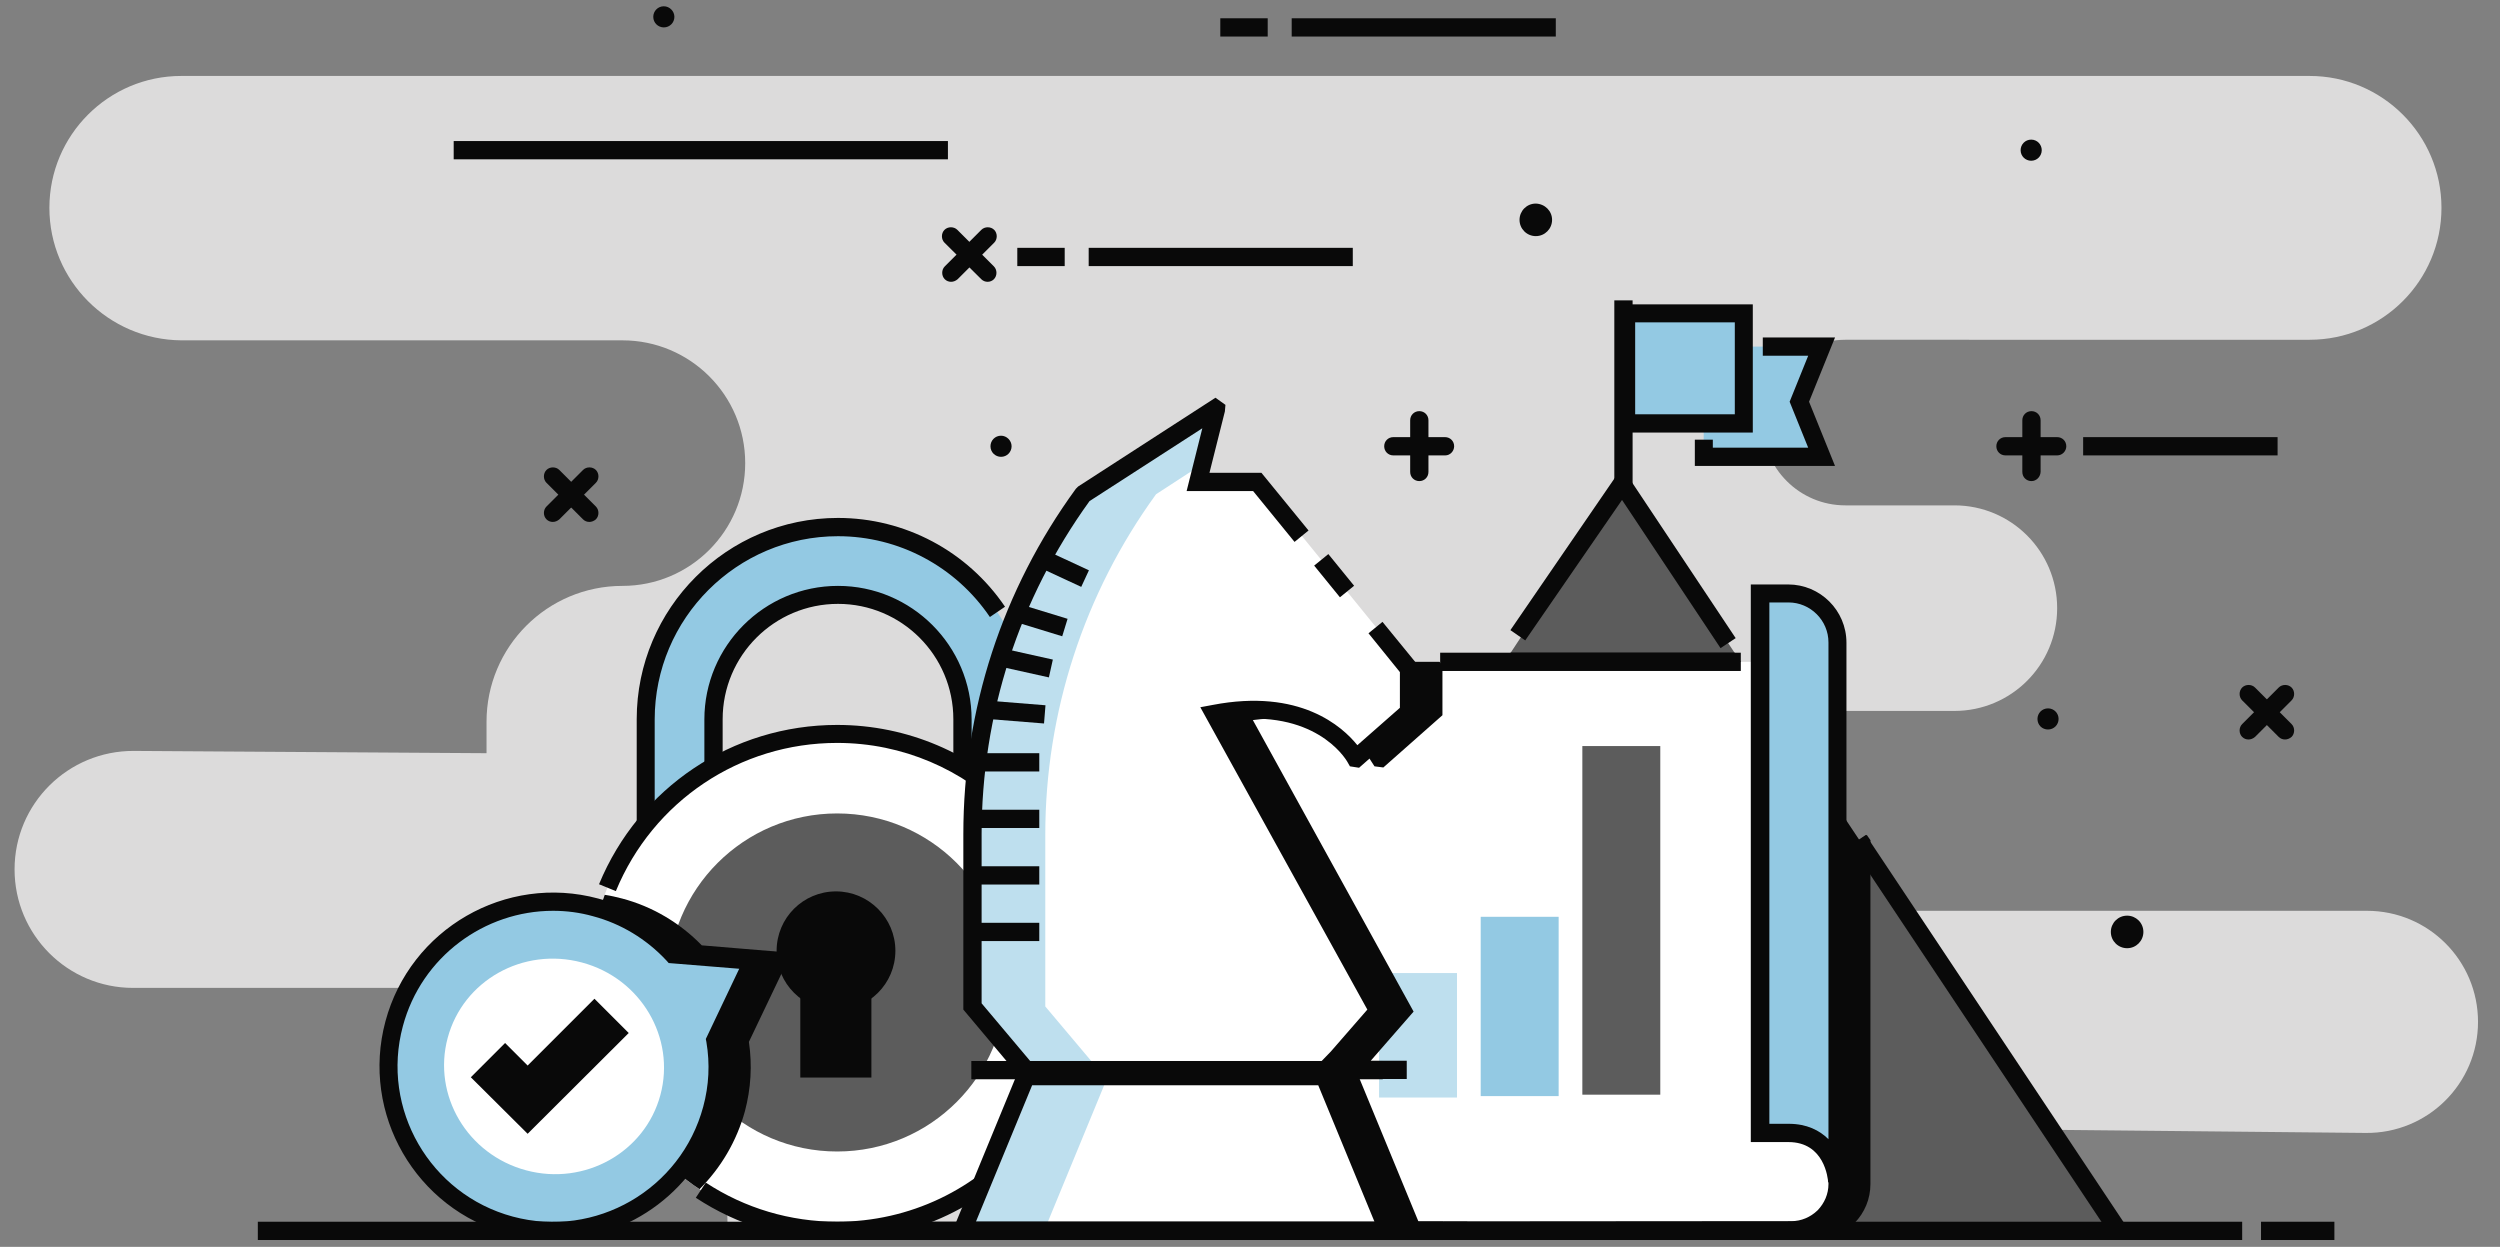 <?xml version="1.0" encoding="utf-8"?>
<!-- Generator: Adobe Illustrator 22.0.1, SVG Export Plug-In . SVG Version: 6.00 Build 0)  -->
<svg version="1.1" id="Layer_1" xmlns="http://www.w3.org/2000/svg" xmlns:xlink="http://www.w3.org/1999/xlink" x="0px" y="0px" width="875.6px" height="436.7px" viewBox="0 0 875.6 436.7" style="enable-background:new 0 0 875.6 436.7;" xml:space="preserve">
<rect x="0" y="0" width="875.6" height="436.7" fill="#808080" stroke="none"/>
<style type="text/css">
	.st0{fill:#DCDBDB;}
	.st1{fill:#090909;}
	.st2{fill:#93C9E3;}
	.st3{fill:#5C5C5C;}
	.st4{fill:#FFFFFF;}
	.st5{fill:#bedfee;}
	.st6{fill:#93C9E3;}
</style>
<path class="st0" d="M855.1,72.8L855.1,72.8c0,25.5-20.7,46.2-46.2,46.2H646.3c-16,0-29,13-29,29l0,0c0,16,13,29,29,29h38.2
	c19.9,0,36,16.1,36,36l0,0c0,19.9-16.1,36-36,36h-92.6c-19.3,0-35,15.7-35,35l0,0c0,19.3,15.7,35,35,35H829
	c21.5,0,38.9,17.4,38.9,38.9l0,0c0,21.6-17.6,39.1-39.3,38.9l-180.8-1.8c-19.7-0.2-35.4,16.5-34,36.2l0,0L254.8,429l0,0
	c0-45.9-37.2-83-83-83H46.6c-22.9,0-41.5-18.6-41.5-41.5l0,0c0-23,18.7-41.6,41.8-41.5l123.5,0.8v-11c0-26.3,21.3-47.6,47.6-47.6
	l0,0c23.8,0,43-19.3,43-43l0,0c0-23.8-19.3-43-43-43H63.5C38,119,17.3,98.3,17.3,72.8v0c0-25.5,20.7-46.2,46.2-46.2h745.4
	C834.4,26.6,855.1,47.3,855.1,72.8z"/>
<g id="XMLID_455_">
	<g id="XMLID_431_">
		<rect x="565.4" y="105.2" class="st1" width="6.4" height="81.2"/>
	</g>
	<g id="XMLID_430_">
		<polygon class="st2" points="638,160 596.7,160 596.7,121.4 638,121.4 630.2,140.7 		"/>
	</g>
	<g id="XMLID_427_">
		<polygon class="st1" points="642.7,163.2 593.6,163.2 593.6,154 599.9,154 599.9,156.8 633.3,156.8 626.8,140.7 633.3,124.6
			617.4,124.6 617.4,118.2 642.7,118.2 633.6,140.7 		"/>
	</g>
	<g id="XMLID_405_">
		<rect x="569.5" y="109.8" class="st2" width="41.2" height="38.6"/>
	</g>
	<g id="XMLID_791_">
		<path class="st1" d="M613.9,151.5h-47.6v-44.9h47.6V151.5z M572.7,145.1h34.9v-32.2h-34.9V145.1z"/>
	</g>
</g>
<g id="XMLID_433_">
	<polygon class="st3" points="742.3,431.1 568.1,169.4 397.1,429 	"/>
</g>
<g id="XMLID_456_">

		<rect x="693.5" y="280.4" transform="matrix(0.832 -0.554 0.554 0.832 -84.184 446.893)" class="st1" width="6.4" height="164.5"/>
</g>
<g id="XMLID_314_">
	<polygon class="st1" points="602.6,227 568.1,175.1 534.2,224.3 529,220.7 568.1,163.7 607.9,223.5 	"/>
</g>
<path class="st1" d="M655.2,294.4l-1.4-2l-2.6,1.8l-43.7-65.6h-78.4L397.1,429l249.9,1.5c0.9-0.6,1.7-1.3,2.5-2.1
	c3.6-3.7,5.6-8.5,5.6-13.7l0-0.7l0,0V294.4z"/>
<g id="XMLID_426_">
	<path class="st4" d="M627.4,430.9c8.9,0,16.2-7.3,16.1-16.2l-0.8-162.1c0-11.5-10.5-20.8-23.4-20.8H368.6l0.9,199.3L627.4,430.9z"
		/>
</g>
<g id="XMLID_408_">
	<path class="st1" d="M369.5,434.3l0-6.4l257.9-0.2c3.5,0,6.7-1.4,9.2-3.8c2.4-2.5,3.8-5.7,3.8-9.2l-0.8-162.1l6.4,0l0.8,162.1
		c0,5.2-2,10-5.6,13.7c-3.6,3.7-8.5,5.7-13.7,5.7L369.5,434.3z"/>
</g>
<g id="XMLID_407_">
	<rect x="504.4" y="228.6" class="st1" width="105.3" height="6.4"/>
</g>
<g id="XMLID_153_">
	<path class="st2" d="M643.5,225V414c0,0-1-17.1-17.1-17.1c-2.5,0-10,0-10,0v-189h9.9C635.8,207.8,643.5,215.5,643.5,225z"/>
</g>
<g id="XMLID_134_">
	<path class="st1" d="M640.3,414.1c-0.1-1.4-1.3-14.1-13.9-14.1h-13.2V204.7h13.1c11.2,0,20.4,9.1,20.4,20.4v188.9L640.3,414.1z
		 M619.6,393.6h6.9c6.3,0,10.8,2.3,13.9,5.4V225c0-7.7-6.3-14-14-14h-6.7V393.6z"/>
</g>
<g id="XMLID_160_">
	<rect x="483" y="340.8" class="st5" width="27.3" height="43.6"/>
</g>
<g id="XMLID_168_">
	<rect x="518.6" y="321.1" class="st6" width="27.3" height="62.8"/>
</g>
<g id="XMLID_257_">
	<rect x="554.2" y="261.3" class="st3" width="27.3" height="122.1"/>
</g>
<g id="XMLID_792_">
	<g id="XMLID_424_">
		<path class="st2" d="M360.8,299.8h-23.8v-47.9c0-24-19.5-43.6-43.6-43.6c-24,0-43.6,19.6-43.6,43.6v47.9h-23.8v-47.9
			c0-37.1,30.2-67.4,67.4-67.4c37.1,0,67.3,30.2,67.3,67.4V299.8z"/>
	</g>
</g>
<g id="XMLID_789_">
	<g id="XMLID_452_">
		<path class="st1" d="M360.8,303h-26.9v-51.1c0-22.3-18.1-40.4-40.4-40.4c-22.3,0-40.4,18.1-40.4,40.4V303h-30.1v-51.1
			c0-38.9,31.6-70.5,70.5-70.5c23.4,0,45.3,11.6,58.5,31.1l-5.3,3.6c-12-17.7-31.9-28.3-53.2-28.3c-35.4,0-64.2,28.8-64.2,64.2v44.8
			h17.4v-44.8c0-25.8,21-46.8,46.8-46.8s46.8,21,46.8,46.8v44.8h20.6V303z"/>
	</g>
</g>
<g id="XMLID_778_">
	<path class="st4" d="M380.2,344.1c0,48.1-39,87-87,87c-48.1,0-87-39-87-87c0-48.1,39-87,87-87C341.3,257.1,380.2,296,380.2,344.1z"
		/>
</g>
<g id="XMLID_409_">
	<path class="st3" d="M352.4,344.1c0,32.7-26.5,59.2-59.2,59.2c-32.7,0-59.2-26.5-59.2-59.2c0-32.7,26.5-59.2,59.2-59.2
		C325.9,284.9,352.4,311.4,352.4,344.1z"/>
</g>
<g id="XMLID_69_">
	<path class="st1" d="M313.6,333c0,11.5-9.3,20.8-20.8,20.8c-11.5,0-20.8-9.3-20.8-20.8s9.3-20.8,20.8-20.8
		C304.2,312.2,313.6,321.5,313.6,333z"/>
</g>
<g id="XMLID_454_">
	<path class="st1" d="M379,372l-6.1-2c2.7-8.4,4.1-17.1,4.1-26c0-46.2-37.6-83.8-83.8-83.8c-34.1,0-64.5,20.4-77.5,51.9l-5.9-2.4
		c14-33.9,46.7-55.8,83.4-55.8c49.7,0,90.2,40.5,90.2,90.2C383.4,353.6,381.9,363,379,372z"/>
</g>
<g id="XMLID_453_">
	<path class="st1" d="M293.2,434.3c-17.7,0-34.8-5.1-49.5-14.8l3.5-5.3c13.7,9,29.6,13.7,46,13.7c25.3,0,49-11.3,65-30.9l4.9,4
		C345.9,422.1,320.4,434.3,293.2,434.3z"/>
</g>
<g id="XMLID_770_">
	<path class="st1" d="M369,393l-5.3-3.5c0.8-1.3,3.1-5.5,4.4-8l1.3-2.4l5.6,3l-1.3,2.4C372.1,387.5,369.9,391.5,369,393z"/>
</g>
<g id="XMLID_99_">
	<rect x="280.3" y="330.1" class="st1" width="24.9" height="47.3"/>
</g>
<g id="XMLID_76_">
	<path class="st1" d="M720.5,159.5h-18.1c-1.8,0-3.2-1.4-3.2-3.2c0-1.8,1.4-3.2,3.2-3.2h18.1c1.8,0,3.2,1.4,3.2,3.2
		C723.7,158,722.3,159.5,720.5,159.5z"/>
</g>
<g id="XMLID_75_">
	<path class="st1" d="M711.5,168.5c-1.8,0-3.2-1.4-3.2-3.2v-18.1c0-1.8,1.4-3.2,3.2-3.2c1.8,0,3.2,1.4,3.2,3.2v18.1
		C714.6,167.1,713.2,168.5,711.5,168.5z"/>
</g>
<g id="XMLID_475_">
	<path class="st1" d="M506.2,159.5H488c-1.8,0-3.2-1.4-3.2-3.2c0-1.8,1.4-3.2,3.2-3.2h18.1c1.8,0,3.2,1.4,3.2,3.2
		C509.3,158,507.9,159.5,506.2,159.5z"/>
</g>
<g id="XMLID_474_">
	<path class="st1" d="M497.1,168.5c-1.8,0-3.2-1.4-3.2-3.2v-18.1c0-1.8,1.4-3.2,3.2-3.2c1.8,0,3.2,1.4,3.2,3.2v18.1
		C500.3,167.1,498.9,168.5,497.1,168.5z"/>
</g>
<g id="XMLID_81_">
	<path class="st1" d="M333.1,98.7c-0.8,0-1.6-0.3-2.2-0.9c-1.2-1.2-1.2-3.3,0-4.5l12.8-12.8c1.2-1.2,3.3-1.2,4.5,0
		c1.2,1.2,1.2,3.3,0,4.5l-12.8,12.8C334.7,98.4,333.9,98.7,333.1,98.7z"/>
</g>
<g id="XMLID_80_">
	<path class="st1" d="M345.9,98.7c-0.8,0-1.6-0.3-2.2-0.9L330.8,85c-1.2-1.2-1.2-3.3,0-4.5c1.2-1.2,3.3-1.2,4.5,0l12.8,12.8
		c1.2,1.2,1.2,3.3,0,4.5C347.5,98.4,346.7,98.7,345.9,98.7z"/>
</g>
<g id="XMLID_468_">
	<path class="st1" d="M787.5,259c-0.8,0-1.6-0.3-2.2-0.9c-1.2-1.2-1.2-3.3,0-4.5l12.8-12.8c1.2-1.2,3.3-1.2,4.5,0
		c1.2,1.2,1.2,3.3,0,4.5l-12.8,12.8C789.1,258.7,788.3,259,787.5,259z"/>
</g>
<g id="XMLID_466_">
	<path class="st1" d="M800.3,259c-0.8,0-1.6-0.3-2.2-0.9l-12.8-12.8c-1.2-1.2-1.2-3.3,0-4.5c1.2-1.2,3.3-1.2,4.5,0l12.8,12.8
		c1.2,1.2,1.2,3.3,0,4.5C801.9,258.7,801.1,259,800.3,259z"/>
</g>
<g id="XMLID_478_">
	<path class="st1" d="M193.6,182.8c-0.8,0-1.6-0.3-2.2-0.9c-1.2-1.2-1.2-3.3,0-4.5l12.8-12.8c1.2-1.2,3.3-1.2,4.5,0
		c1.2,1.2,1.2,3.3,0,4.5l-12.8,12.8C195.2,182.5,194.4,182.8,193.6,182.8z"/>
</g>
<g id="XMLID_477_">
	<path class="st1" d="M206.4,182.8c-0.8,0-1.6-0.3-2.2-0.9l-12.8-12.8c-1.2-1.2-1.2-3.3,0-4.5s3.3-1.2,4.5,0l12.8,12.8
		c1.2,1.2,1.2,3.3,0,4.5C208,182.5,207.2,182.8,206.4,182.8z"/>
</g>
<rect x="158.9" y="49.4" class="st1" width="173.1" height="6.4"/>
<rect x="729.6" y="153.1" class="st1" width="68.1" height="6.4"/>
<rect x="381.3" y="86.8" class="st1" width="92.5" height="6.4"/>
<rect x="356.3" y="86.8" class="st1" width="16.6" height="6.4"/>
<rect x="452.4" y="6.4" class="st1" width="92.5" height="6.4"/>
<rect x="427.4" y="6.4" class="st1" width="16.6" height="6.4"/>
<path class="st1" d="M750.7,326.4c0,3.1-2.5,5.7-5.7,5.7c-3.1,0-5.7-2.5-5.7-5.7c0-3.1,2.5-5.7,5.7-5.7
	C748.1,320.7,750.7,323.2,750.7,326.4z"/>
<path class="st1" d="M543.6,77c0,3.1-2.5,5.7-5.7,5.7c-3.1,0-5.7-2.5-5.7-5.7c0-3.1,2.5-5.7,5.7-5.7C541.1,71.4,543.6,73.9,543.6,77
	z"/>
<path class="st1" d="M721,251.8c0,2-1.6,3.7-3.7,3.7s-3.7-1.6-3.7-3.7c0-2,1.6-3.7,3.7-3.7S721,249.8,721,251.8z"/>
<path class="st1" d="M236.2,5.9c0,2-1.6,3.7-3.7,3.7c-2,0-3.7-1.6-3.7-3.7c0-2,1.6-3.7,3.7-3.7C234.5,2.2,236.2,3.9,236.2,5.9z"/>
<path class="st1" d="M715.1,52.6c0,2-1.6,3.7-3.7,3.7c-2,0-3.7-1.6-3.7-3.7c0-2,1.6-3.7,3.7-3.7C713.5,48.9,715.1,50.6,715.1,52.6z"
	/>
<path class="st1" d="M354.3,156.3c0,2-1.6,3.7-3.7,3.7c-2,0-3.7-1.6-3.7-3.7c0-2,1.6-3.7,3.7-3.7
	C352.6,152.6,354.3,154.3,354.3,156.3z"/>
<path class="st1" d="M513.9,434.2v-6.3h-17.1c0-0.1,0-0.2-0.1-0.3l-20.5-49.7h16.5v-6.4h-12.6l15-17.2l-56.3-102.1
	c29.8-4,40.5,12.7,41.7,14.8l0.9,1.4l3.1,0.4l20.7-18.3V233l-1-1.2H368.6l0.9,199.3l0,0v3.2L513.9,434.2z"/>
<g id="XMLID_428_">
	<path class="st4" d="M468.4,370.4l14.4-16.5l-57.4-104.1c35.4-6.8,48.2,13.5,49.4,15.6c0.1,0.1,0.2,0.1,0.3,0l18.5-16.3v-15.1
		l-53.1-65.3h-20.7l6.4-25.4c-0.1-0.1-0.1-0.1-0.3-0.2l-46.3,30l0,0c-25.2,34.6-38.8,76.3-38.8,119.2v60.2l18.7,22.2h104.9
		L468.4,370.4z"/>
</g>
<g id="XMLID_92_">
	<g id="XMLID_460_">
		<path class="st5" d="M366.1,292.3c0-42.8,13.6-84.5,38.8-119.2l16.3-10.6l4.8-19.2c-0.1-0.1-0.1-0.1-0.3-0.2l-46.3,30
			c-25.2,34.6-38.8,76.3-38.8,119.2v60.2l18.7,22.2h25.5l-18.7-22.2V292.3z"/>
	</g>
</g>
<g id="XMLID_429_">
	<polygon class="st4" points="486.2,431.1 337,431.1 359.3,377 463.9,377 	"/>
</g>
<g id="XMLID_91_">
	<polygon class="st5" points="359.3,377 337,431.1 365.7,431.1 388,377 	"/>
</g>
<g id="XMLID_90_">
	<path class="st1" d="M465.6,377.9H357.8l-20.4-24.3v-61.4c0-43.8,13.6-85.6,39.4-121l0.8-0.8l48.1-31.1l3.5,2.5l-0.2,2.3l-5.4,21.5
		h18.2l16.5,20.2l-4.9,4L438.9,172h-23.3l5.5-22l-39.5,25.5c-24.7,34.2-37.8,74.6-37.8,116.8v59.1l17,20.2h102.1l3.2-3.3l12.8-14.7
		l-58.5-105.9l4.3-0.8c30.6-5.9,45.5,7.6,50.7,14.1l14.9-13.1v-12.5l-11-13.6l4.9-4l12.5,15.3v17.6L476,268.9l-3.2-0.5L472,267
		c-1.1-2-11.9-18.7-41.7-14.7l56.3,102.1l-15.8,18.2L465.6,377.9z"/>
</g>
<g id="XMLID_89_">

		<rect x="464" y="194.5" transform="matrix(0.776 -0.631 0.631 0.776 -22.519 339.949)" class="st1" width="6.4" height="14.3"/>
</g>
<g id="XMLID_87_">
	<path class="st1" d="M483.7,434.3H339.5c-1.6,0-3.1-0.8-4-2.1c-0.9-1.3-1.1-3-0.5-4.5l22.2-53.9H466l22.2,53.9
		c0.6,1.5,0.4,3.2-0.5,4.5C486.8,433.5,485.4,434.3,483.7,434.3z M341.8,427.9h139.6l-19.7-47.8H361.5L341.8,427.9z"/>
</g>
<g id="XMLID_86_">
	<rect x="341.2" y="323.2" class="st1" width="22.8" height="6.4"/>
</g>
<g id="XMLID_85_">
	<rect x="341.2" y="303.4" class="st1" width="22.8" height="6.4"/>
</g>
<g id="XMLID_458_">
	<rect x="341.2" y="283.6" class="st1" width="22.8" height="6.4"/>
</g>
<g id="XMLID_463_">
	<rect x="342.4" y="263.8" class="st1" width="21.6" height="6.4"/>
</g>
<g id="XMLID_464_">

		<rect x="352.4" y="239.1" transform="matrix(8.004097e-02 -0.997 0.997 8.004097e-02 78.533 583.95)" class="st1" width="6.4" height="20.6"/>
</g>
<g id="XMLID_84_">

		<rect x="356.2" y="223.2" transform="matrix(0.217 -0.976 0.976 0.217 54.557 532.543)" class="st1" width="6.4" height="18.1"/>
</g>
<g id="XMLID_73_">

		<rect x="361.1" y="207.9" transform="matrix(0.293 -0.956 0.956 0.293 50.174 501.845)" class="st1" width="6.4" height="18.1"/>
</g>
<g id="XMLID_467_">

		<rect x="369.8" y="191.6" transform="matrix(0.421 -0.907 0.907 0.421 34.984 453.684)" class="st1" width="6.4" height="15.7"/>
</g>
<g id="XMLID_72_">
	<rect x="340.2" y="371.6" class="st1" width="144.1" height="6.4"/>
</g>
<g id="XMLID_71_">
	<rect x="319.7" y="427.9" class="st1" width="185.7" height="6.4"/>
</g>
<path class="st1" d="M245.8,331.1c-7.7-7.9-17.3-13.6-27.9-16.4c-2-0.5-4-1-6.1-1.3c-3.6,9.6-5.7,19.9-5.7,30.7
	c0,30.2,15.5,56.8,38.9,72.4c7.5-7.5,13-16.8,15.9-27.3c2.1-7.9,2.6-16.1,1.4-24.3l14.9-31.2L245.8,331.1z"/>
<g id="XMLID_854_">
	<path class="st2" d="M263.9,336.5l-13.3,27.9c1.2,7.8,1,15.9-1.2,24c-8.2,30.7-39.9,49-70.6,40.8c-30.7-8.2-49-39.9-40.8-70.6
		c8.2-30.7,39.9-49,70.6-40.8c10.9,2.9,20.1,8.8,27.2,16.4L263.9,336.5z"/>
</g>
<g id="XMLID_130_">
	<path class="st1" d="M193.7,434.3c-5.2,0-10.5-0.7-15.7-2.1c-32.4-8.7-51.7-42.1-43-74.5s42.1-51.7,74.5-43
		c10.6,2.8,20.2,8.5,27.9,16.4l31.4,2.5l-14.9,31.2c1.2,8.2,0.7,16.4-1.4,24.3C245.2,416.3,220.5,434.3,193.7,434.3z M193.7,319
		c-24,0-46.1,16.1-52.6,40.4c-7.8,29,9.5,58.9,38.5,66.7c29,7.8,58.9-9.5,66.7-38.5c2-7.4,2.4-15,1.1-22.7l-0.2-1l11.7-24.6l-24.7-2
		l-0.8-0.9c-7-7.5-15.9-12.9-25.7-15.5C203.1,319.6,198.4,319,193.7,319z"/>
</g>
<g id="XMLID_149_">
	<path class="st4" d="M231.3,383.5c5.4-20.1-6.9-40.9-27.5-46.4c-20.6-5.5-41.6,6.3-47,26.4c-5.4,20.1,6.9,40.9,27.5,46.4
		C204.8,415.4,225.9,403.6,231.3,383.5z"/>
</g>
<g id="XMLID_111_">
	<polygon class="st1" points="184.8,397.1 164.9,377.3 176.9,365.3 184.8,373.2 208.2,349.8 220.2,361.8 	"/>
</g>
<g id="XMLID_338_">
	<rect x="791.9" y="427.9" class="st1" width="25.7" height="6.4"/>
</g>
<g id="XMLID_341_">
	<rect x="90.3" y="427.9" class="st1" width="695" height="6.4"/>
</g>
</svg>
